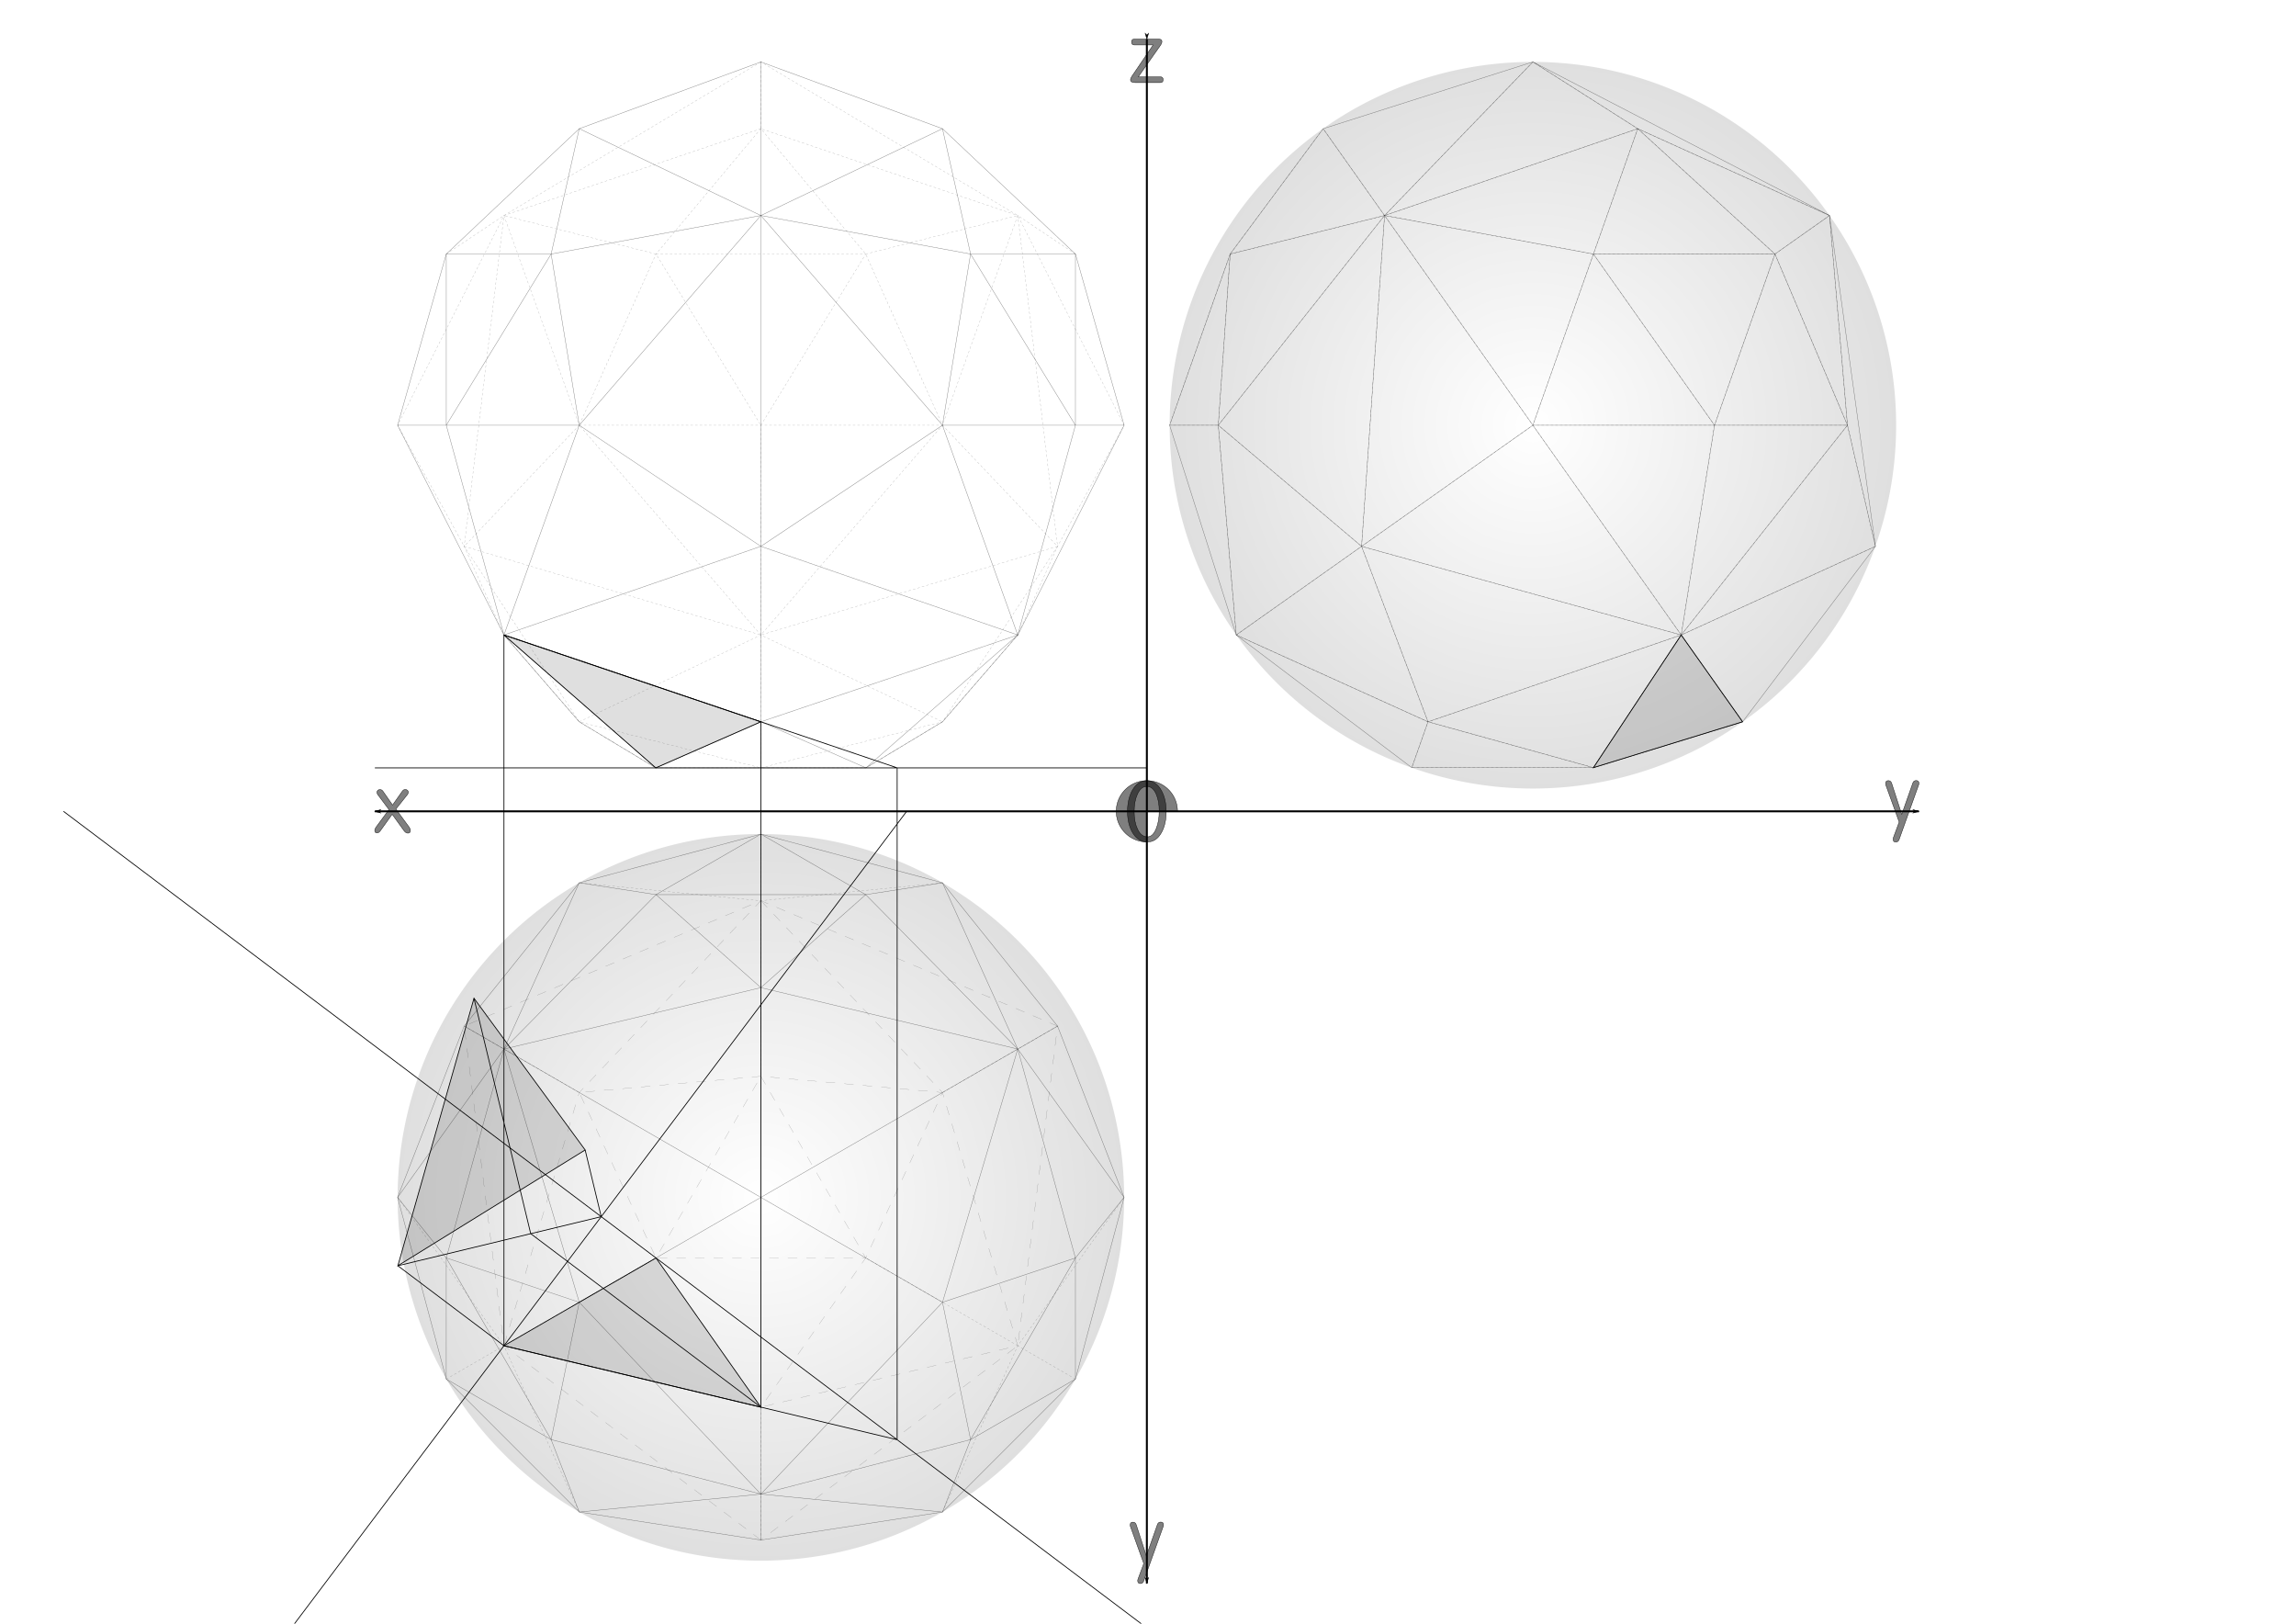 <svg xmlns="http://www.w3.org/2000/svg" xmlns:xlink="http://www.w3.org/1999/xlink" viewBox="0 0 1052.4 744.09"><defs><radialGradient id="d" xlink:href="#a" gradientUnits="userSpaceOnUse" cy="1028.5" cx="3175.4" r="666.06"/><radialGradient id="e" xlink:href="#a" gradientUnits="userSpaceOnUse" cy="1028.5" cx="3175.4" r="666.06"/><marker id="b" refY="0" refX="0" orient="auto" overflow="visible"><path d="M-10 0l-4 4L0 0l-14-4 4 4z" stroke="#000" stroke-width=".8pt" fill-rule="evenodd"/></marker><marker id="c" refY="0" refX="0" orient="auto" overflow="visible"><path d="M10 0l4-4L0 0l14 4-4-4z" stroke="#000" stroke-width=".8pt" fill-rule="evenodd"/></marker><linearGradient id="a"><stop offset="0" stop-opacity="0"/><stop offset="1" stop-opacity=".125"/></linearGradient></defs><rect rx="0" ry="0" height="744.98" width="1053.2" y="-.675" x="-.943" fill="#fff"/><path d="M525.68 17.95v707.73M171.82 371.82h707.73" marker-end="url(#b)" marker-start="url(#c)" stroke="#000" stroke-width=".886" fill="none"/><path d="M870.507 376.727l-6.048-16.776c-.12-.311-.18-.6-.18-.864 0-.887.42-1.331 1.26-1.332.768 0 1.284.42 1.548 1.26l4.608 14.22 5.076-14.4c.264-.743.768-1.115 1.512-1.115.864 0 1.296.432 1.296 1.296 0 .24-.06.504-.18.792l-8.892 24.876c-.288.815-.804 1.223-1.548 1.223-.816 0-1.224-.432-1.224-1.296 0-.24.048-.504.144-.792l2.628-7.092M524.257 716.543l-6.048-16.776c-.12-.312-.18-.6-.18-.864 0-.888.42-1.332 1.26-1.332.768 0 1.284.42 1.548 1.26l4.608 14.22 5.076-14.4c.264-.744.768-1.116 1.512-1.116.864 0 1.296.432 1.296 1.296 0 .24-.06.504-.18.792l-8.892 24.876c-.288.816-.804 1.224-1.548 1.224-.816 0-1.224-.432-1.224-1.296 0-.24.048-.504.144-.792l2.628-7.092M519.982 17.905h10.98c1.08 0 1.62.372 1.62 1.116 0 .528-.252 1.152-.756 1.872l-10.08 14.328h10.08c.888 0 1.332.432 1.332 1.296 0 .888-.444 1.332-1.332 1.332H520.27c-1.392 0-2.088-.432-2.088-1.296 0-.456.216-.996.648-1.62l9.72-14.328h-8.568c-.888 0-1.332-.456-1.332-1.368 0-.888.444-1.332 1.332-1.332M178.287 371.022l-5.112-6.84c-.264-.36-.396-.707-.396-1.044 0-.383.132-.695.396-.935.288-.24.612-.36.972-.36.576 0 1.044.264 1.404.792l4.392 6.3 4.464-6.336c.36-.528.816-.792 1.368-.792.384 0 .708.12.972.36.288.24.432.54.432.9s-.144.72-.432 1.08l-5.292 6.66 5.976 8.1c.456.624.684 1.188.684 1.692 0 .816-.384 1.224-1.152 1.224-.648 0-1.248-.384-1.8-1.152l-5.4-7.488-5.4 7.524c-.456.672-.972 1.008-1.548 1.008-.696 0-1.044-.372-1.044-1.116 0-.48.204-.996.612-1.548l5.904-8.028M525.657 357.772c2.784 0 5.004 1.489 6.66 4.464 1.488 2.664 2.232 5.916 2.232 9.756 0 3.768-.72 6.948-2.16 9.54-1.584 2.88-3.732 4.32-6.444 4.32-2.904 0-5.196-1.452-6.876-4.356-1.512-2.616-2.268-5.82-2.268-9.612 0-3.816.744-7.056 2.232-9.72 1.656-2.928 3.864-4.392 6.624-4.392m.288 25.74c1.656 0 2.988-1.236 3.996-3.708.936-2.256 1.404-4.956 1.404-8.1 0-3.096-.468-5.688-1.404-7.776-1.032-2.351-2.46-3.528-4.284-3.528-1.8 0-3.24 1.2-4.32 3.6-.984 2.185-1.476 4.836-1.476 7.956 0 3.144.504 5.796 1.512 7.956 1.104 2.4 2.628 3.6 4.572 3.6" stroke-linejoin="round" stroke-width=".177" fill-opacity=".502" stroke="#000" stroke-linecap="round"/><path d="M525.682 385.85a14.04 14.04 0 1114.04-14.04h-14.04z" stroke-linejoin="round" fill-opacity=".502" stroke="#000" stroke-linecap="round" stroke-width=".177"/><path d="M3841.4 1028.5a666 666 0 11-1332 0 666 666 0 111332 0z" transform="matrix(.25 0 0 .25 -91.229 -62.251)" stroke-linejoin="round" stroke="#000" stroke-linecap="round" stroke-width=".004" fill="url(#d)"/><path d="M3841.4 1028.5a666 666 0 11-1332 0 666 666 0 111332 0z" transform="matrix(.25 0 0 .25 -445.09 291.61)" stroke-linejoin="round" stroke="#000" stroke-linecap="round" stroke-width=".004" fill="url(#e)"/><path d="M3841.4 1028.5a666 666 0 11-1332 0 666 666 0 111332 0z" transform="matrix(.25 0 0 .25 -445.09 -62.251)" stroke-linejoin="round" stroke-width=".004" stroke="#000" stroke-linecap="round" fill="url(#e)"/><path d="M348.757 705.775l-117.755-89.04-18.234-146.497 135.988-57.458 135.987 57.458-18.233 146.497z" stroke-linejoin="round" stroke-opacity=".502" stroke="#000" stroke-linecap="round" stroke-dasharray="4.252,4.252" stroke-width=".088" fill="none"/><path d="M348.757 412.775l83.25 87.908 34.505 116.05-117.755 28.142-117.755-28.142 34.505-116.05z" stroke-linejoin="round" stroke-opacity=".502" stroke="#000" stroke-linecap="round" stroke-dasharray="4.252,4.252" stroke-width=".088" fill="none"/><path d="M348.757 644.875l-48.065-68.38-35.185-75.815 83.25-7.435 83.25 7.435-35.185 75.815z" stroke-linejoin="round" stroke-opacity=".502" stroke="#000" stroke-linecap="round" stroke-dasharray="4.252,4.252" stroke-width=".088" fill="none"/><path d="M348.757 493.25l48.065 83.25h-96.13z" stroke-linejoin="round" stroke-opacity=".502" stroke="#000" stroke-linecap="round" stroke-dasharray="4.252,4.252" stroke-width=".088" fill="none"/><path d="M182.25 548.75l48.745 67.986 34.505 76.207M432 692.94l34.505-76.207 48.745-67.986M432 404.56l-83.25 8.222-83.25-8.222M563.86 116.42l-27.75 78.465h22.307l8.222 96.117 87.907 39.788-7.436 21.025h83.25l68.38-21.025-28.144-39.788 89.04-40.617-12.832-55.5-8.221-96.117-87.907-39.788-48.065-30.595-67.986 70.383-28.143-39.788-42.62 57.44z" stroke-linejoin="round" stroke-opacity=".502" stroke="#000" stroke-linecap="round" stroke-dasharray="1.063,1.063" stroke-width=".089" fill="none"/><path d="M750.68 58.978L634.63 98.766l-76.208 96.117 65.68 55.5 30.448 80.405L770.6 291l76.208-96.117h-60.943l27.714-78.465h-83.214l20.314-57.44z" stroke-linejoin="round" stroke-opacity=".502" stroke="#000" stroke-linecap="round" stroke-dasharray="1.063,1.063" stroke-width=".089" fill="none"/><path d="M634.63 98.766l-10.527 151.62 146.5 40.617-67.986-96.117-67.986-96.117z" stroke-linejoin="round" stroke-opacity=".502" stroke="#000" stroke-linecap="round" stroke-dasharray="1.063,1.063" stroke-width=".089" fill="none"/><path d="M730.36 116.42l55.5 78.465h-83.25l27.75-78.465zM813.58 116.42l25.007-17.652M730.36 351.81l40.236-60.813M563.86 116.42l70.764-17.652M730.36 351.81l-75.814-21.025M563.86 116.42l-5.443 78.465M566.64 291l57.459-40.617M624.1 250.38l78.513-55.5M348.75 28.383L231 98.766l-48.745 96.117 30.512 55.5L231.001 291l34.505 39.788 35.078 21.11h96.345l35.078-21.11L466.512 291l18.234-40.617 30.512-55.5-48.745-96.117-117.75-70.383z" stroke-linejoin="round" stroke-opacity=".502" stroke="#000" stroke-linecap="round" stroke-dasharray="1.063,1.063" stroke-width=".089" fill="none"/><path d="M348.75 58.978L231 98.766l-18.234 151.62 52.738 80.405 83.25 21.11 83.25-21.11 52.738-80.405-18.233-151.62-117.76-39.788z" stroke-linejoin="round" stroke-opacity=".502" stroke="#000" stroke-linecap="round" stroke-dasharray="1.063,1.063" stroke-width=".089" fill="none"/><path d="M348.75 58.978l-48.064 57.44-35.186 78.465L348.75 291 432 194.883l-35.186-78.465-48.064-57.44zM230.99 98.766l34.505 96.117-52.738 55.5" stroke-linejoin="round" stroke-opacity=".502" stroke="#000" stroke-linecap="round" stroke-dasharray="1.063,1.063" stroke-width=".089" fill="none"/><path d="M466.5 98.766l-34.505 96.117 52.738 55.5M348.75 194.88l48.064-78.465h-96.129l48.064 78.465zM348.75 351.9v-60.898M204.55 116.42l26.438-17.652M492.94 116.42L466.5 98.766M348.75 291v-96.117M348.75 58.978V28.383M348.75 382.25v30.528M492.94 632l-26.438-15.264M204.55 632l26.438-15.264M348.75 412.78v80.472M466.5 616.73l-69.69-40.236M230.99 616.73l69.69-40.236M212.76 470.24l52.738 30.449M484.74 470.24l-52.738 30.448M348.75 705.77v-60.897" stroke-linejoin="round" stroke-opacity=".502" stroke="#000" stroke-linecap="round" stroke-dasharray="1.063,1.063" stroke-width=".089" fill="none"/><path d="M212.76 250.38l135.99 40.617 135.99-40.617M265.5 330.79l83.25-39.788L432 330.79M265.5 194.88H432M300.68 116.42l-69.69-17.654M396.81 116.42l69.691-17.652M750.68 58.978l62.9 57.44 33.229 78.465" stroke-linejoin="round" stroke-opacity=".502" stroke="#000" stroke-linecap="round" stroke-dasharray="1.063,1.063" stroke-width=".089" fill="none"/><path d="M730.36 116.42l-95.73-17.654M785.86 194.88l-15.264 96.117" stroke-opacity=".502" stroke="#000" stroke-dasharray="1.063,1.063" stroke-width=".089" fill="none"/><path d="M300.58 351.9l-35.078-21.11-34.505-39.788-48.745-96.117 22.307-78.465 60.943-57.44 83.25-30.595 83.25 30.595 60.943 57.44 22.307 78.465-48.745 96.117-34.505 39.788-35.078 21.11h-96.345z" stroke-linejoin="round" stroke-opacity=".502" stroke="#000" stroke-linecap="round" stroke-width=".177" fill="none"/><path d="M348.75 98.766L265.5 58.978l-12.879 57.44h-48.064v78.465L230.995 291l69.582 60.898 48.172-21.11 48.172 21.11L466.503 291l26.431-96.117.01-78.465H444.88l-12.879-57.44-83.25 39.788z" stroke-linejoin="round" stroke-opacity=".502" stroke="#000" stroke-linecap="round" stroke-width=".177" fill="none"/><path d="M252.62 116.42l12.879 78.465-34.505 96.117 117.75 39.788 117.75-39.788-34.505-96.117 12.879-78.465-96.129-17.652-96.129 17.652z" stroke-linejoin="round" stroke-opacity=".502" stroke="#000" stroke-linecap="round" stroke-width=".177" fill="none"/><path d="M348.75 98.766l-83.25 96.117 83.25 55.5 83.25-55.5-83.25-96.117zM348.75 28.383v70.383M348.75 250.38V98.76M348.75 330.79v-80.405M182.25 194.88h22.307M515.25 194.88h-22.314M204.55 194.88h60.943M492.93 194.88h-60.936M204.55 194.88l48.064-78.465M492.93 194.88l-48.057-78.465M230.99 291l117.75-40.617M466.5 291l-117.75-40.617M348.75 382.25L432 404.557l52.738 65.68 30.512 78.513L492.943 632 432 692.943l-83.25 12.832-83.25-12.833-60.943-60.943-22.307-83.25 30.512-78.513 52.738-65.68 83.25-22.307z" stroke-linejoin="round" stroke-opacity=".502" stroke="#000" stroke-linecap="round" stroke-width=".177" fill="none"/><path d="M300.68 410l48.064-27.75L396.808 410l35.186-5.443 34.505 76.208 48.745 67.986-22.307 27.75V632l-48.064 27.75-12.879 33.193-83.25-8.222-83.25 8.222-12.879-33.193L204.551 632v-55.5l-22.307-27.75 48.745-67.986 34.505-76.208L300.68 410z" stroke-linejoin="round" stroke-opacity=".502" stroke="#000" stroke-linecap="round" stroke-width=".177" fill="none"/><path d="M348.75 452.62l48.064-42.621 69.69 70.764 26.438 95.736-60.943 20.314 12.879 62.936-96.129 24.972-96.129-24.972 12.879-62.936-60.943-20.314 26.438-95.736 69.69-70.764 48.064 42.621z" stroke-linejoin="round" stroke-opacity=".502" stroke="#000" stroke-linecap="round" stroke-width=".177" fill="none"/><path d="M348.757 684.725l-83.25-87.907-34.505-116.05 117.755-28.143 117.755 28.143-34.505 116.05z" stroke-linejoin="round" stroke-opacity=".502" stroke="#000" stroke-linecap="round" stroke-width=".177" fill="none"/><path d="M300.68 410h96.129M492.94 576.5l-48.064 83.25M252.62 659.75l-48.064-83.25M484.74 470.24l-18.234 10.527M348.75 705.77v-21.054M212.76 470.24l18.234 10.527M348.75 548.75l117.75-67.986M348.75 684.72V548.75M230.99 480.76l117.75 67.986M348.75 452.62v96.129M432 596.81l-83.25-48.064M265.5 596.81l83.25-48.064M702.61 28.383l-96.129 30.595-42.621 57.44-27.75 78.465L566.638 291l80.472 60.813h83.25l68.379-21.025 60.897-80.405-21.054-151.62-135.97-70.383z" stroke-linejoin="round" stroke-opacity=".502" stroke="#000" stroke-linecap="round" stroke-width=".177" fill="none"/><path d="M838.59 98.766l-87.907-39.788-48.064-30.595-67.986 70.383-70.764 17.652-5.443 78.465L566.647 291l87.907 39.788 75.814 21.025L770.604 291l89.04-40.617-12.832-55.5z" stroke-opacity=".502" stroke="#000" stroke-width=".177" fill="none"/><path d="M750.68 58.978L634.63 98.766l-76.208 96.117 65.68 55.5 30.448 80.405L770.6 291l76.208-96.117-33.229-78.465z" stroke-opacity=".502" stroke="#000" stroke-width=".177" fill="none"/><path d="M813.58 116.42h-83.214L634.63 98.768l-10.527 151.62 146.5 40.617 15.264-96.117z" stroke-opacity=".502" stroke="#000" stroke-width=".177" fill="none"/><path d="M702.61 194.88l27.75-78.465 55.5 78.465zM838.59 98.766l-25.007 17.652M750.68 58.978l-20.314 57.44M846.81 194.88h-60.943M566.64 291l57.459-40.617M536.11 194.88h22.307M647.11 351.81l7.436-21.025M606.48 58.978l28.143 39.788M798.74 330.79l-28.143-39.788M624.1 250.38l78.513-55.5M770.6 291l-67.986-96.117M634.63 98.766l67.986 96.117" stroke-opacity=".502" stroke="#000" stroke-width=".177" fill="none"/><path d="M300.68 576.5l-69.69 40.236 117.75 28.143zM300.58 351.9l48.172-21.11-117.75-39.788zM730.36 351.81l68.379-21.025-28.143-39.788z" fill-opacity=".125" stroke="#000" stroke-width=".354"/><path d="M171.82 351.9h353.87M230.99 291l180.23 60.898v307.91l-180.23-43.075M29.098 371.82l494.24 372.49M134.85 744.31l280.73-372.49" stroke="#000" stroke-width=".354" fill="none"/><path d="M182.36 580.08l48.633 36.653v-325.73M243.26 565.38l16.858 12.706 88.626 66.794V330.79M182.36 580.08l93.217-22.504M243.26 565.38l-26.007-107.89M268.21 527.01l7.367 30.562" stroke="#000" stroke-width=".354" fill="none"/><path d="M217.26 457.49l-34.896 122.59 85.85-53.067z" fill-opacity=".125" stroke="#000" stroke-width=".354"/></svg>